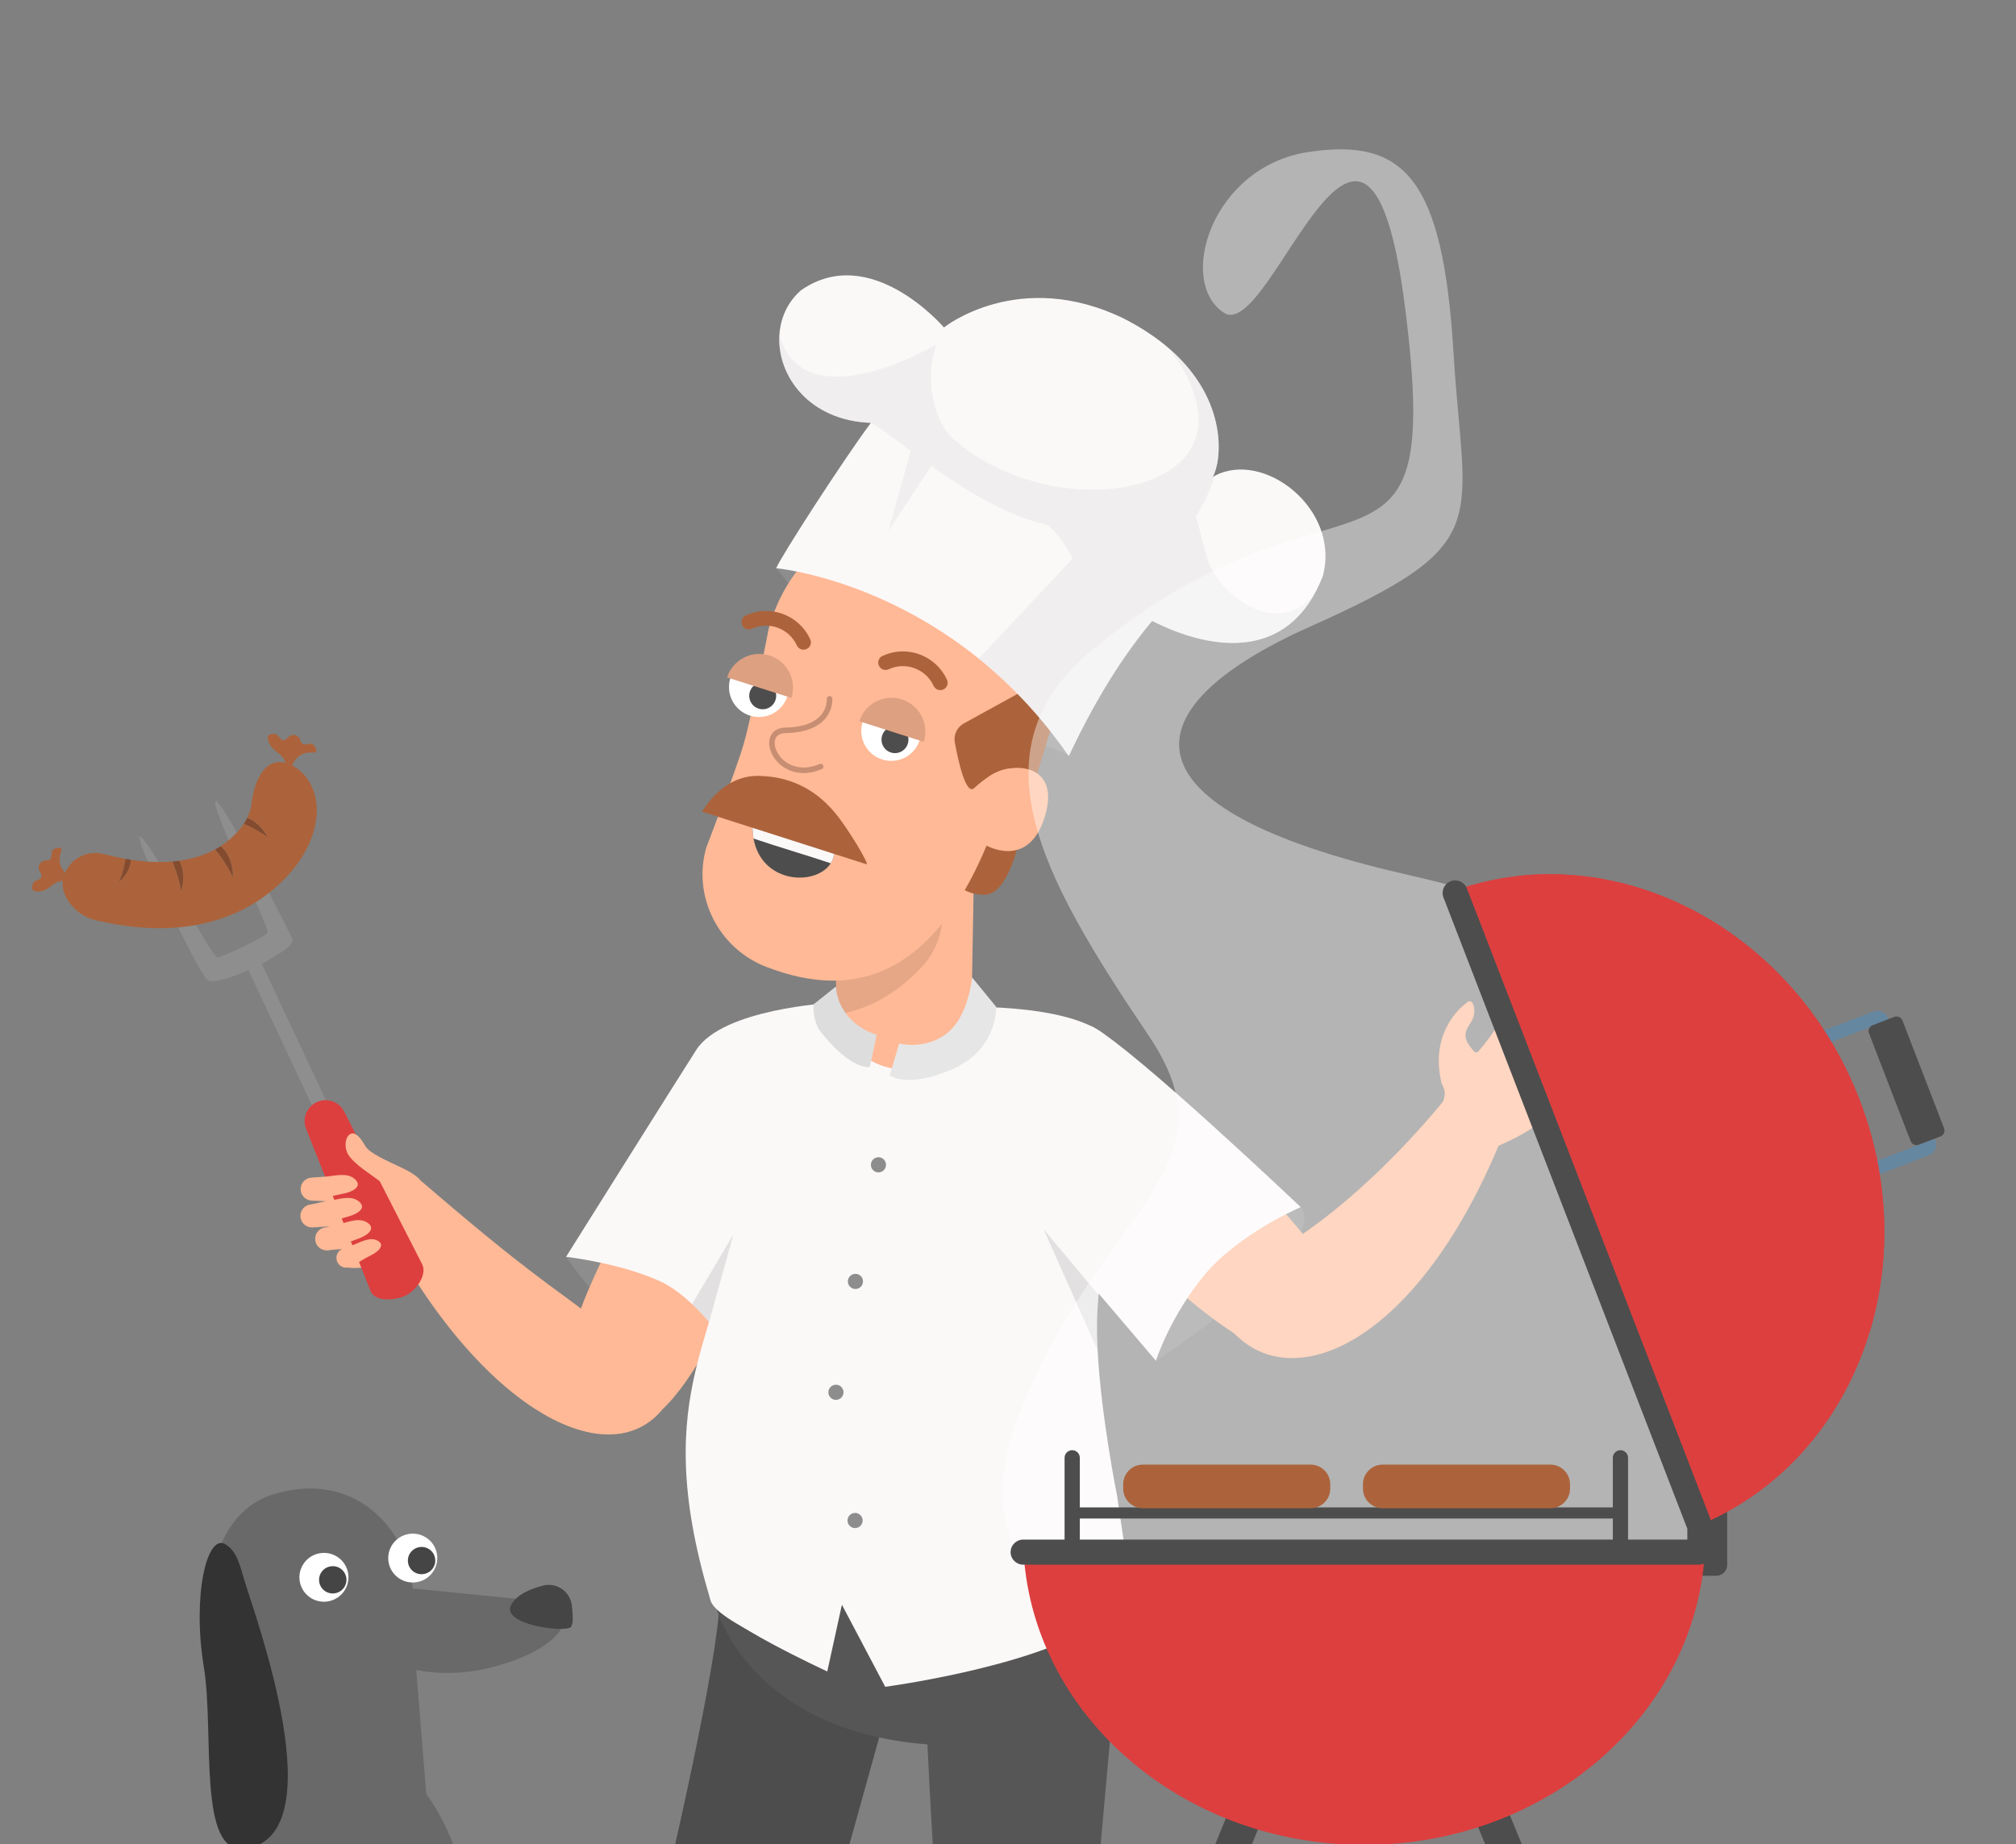 <svg width="729" height="667" viewBox="0 0 729 667" fill="none" xmlns="http://www.w3.org/2000/svg">
<rect x="0" y="0" width="729" height="667" fill="#808080" stroke="none"/>
<g clip-path="url(#clip0_35_3158)">
<g clip-path="url(#clip1_35_3158)">
<path d="M204.689 454.53C204.689 454.53 224.258 483.202 239.59 487.649C254.922 492.096 270.108 488.941 270.108 488.941C270.108 488.941 264.951 445.214 241.74 446.506C218.529 447.797 204.689 454.536 204.689 454.536V454.53Z" fill="#8D8D8D"/>
<path d="M417.979 492.113C417.979 492.113 481.698 450.723 470.35 436.561C459.003 422.4 408.809 473.779 417.979 492.113Z" fill="#8D8D8D"/>
<path d="M247.301 401.303C247.301 401.303 206.098 469.299 206.059 489.227C206.042 497.959 222.395 513.233 227.687 514.44C244.871 518.365 266.023 465.475 277.488 446.826C287.399 430.699 310.397 378.64 310.397 378.64L313.231 371.621C287.781 358.604 253.867 373.474 247.307 401.303H247.301Z" fill="#FFB996"/>
<path d="M415.942 390.151C415.942 390.151 474.217 442.979 481.221 461.639C484.291 469.815 478.415 486.284 473.88 489.272C459.154 498.969 417.401 461.414 403.584 443.367C392.08 428.34 348.912 391.015 348.912 391.015L343.8 385.434C363.088 364.332 400.054 366.381 415.936 390.156L415.942 390.151Z" fill="#FFB996"/>
<path d="M260.242 578.813C283.51 597.922 331.784 578.594 331.784 578.594L294.835 711.25L303.466 831.495C303.466 831.495 278.914 835.263 268.245 830.765L237.003 712.805C235.785 708.212 235.724 703.388 236.824 698.767C242.346 675.536 259.603 601.325 260.237 578.813H260.242Z" fill="#4D4D4D"/>
<path d="M386.08 584.372C384.672 578.836 383.426 574.579 382.999 574.579C381.804 574.579 332.721 569.34 329.927 569.649C327.132 569.958 259.165 581.874 259.165 581.874C259.165 581.874 270.737 625.785 335.365 630.873C338.698 701.816 348.603 832.664 348.603 832.664C359.272 837.128 377.949 834.382 377.949 834.382L398.006 667.08L405.93 578.533C405.93 578.533 397.546 581.862 386.08 584.378V584.372Z" fill="#565656"/>
<path d="M403.938 540.882C403.938 540.882 398.141 512.188 396.912 488.328C396.676 483.803 396.609 479.456 396.771 475.509C396.861 473.381 397.024 470.988 397.254 468.377C399.398 443.687 406.94 399.803 404.409 382.216C401.614 362.776 350.152 364.174 350.152 364.174C350.152 364.174 353.402 370.626 335.6 381.093C326.823 386.254 320.981 387.074 311.093 382.374C303.034 378.544 294.941 370.132 294.644 365.219C294.644 365.219 271.831 368.352 269.519 377.926C266.348 391.016 276.136 419.098 277.724 440.885C281.456 492.051 241.959 483.803 256.853 578.437C258.11 586.422 294.06 600 294.06 600L304.437 580.357L320.1 610.04C320.1 610.04 370.423 603.346 394.628 588.662C401.351 584.58 407.776 580.009 408.444 571.598L403.938 540.882Z" fill="#FBF8F8"/>
<path d="M310.61 375.63C305.391 369.649 302.024 366.179 302.81 362.333C302.81 362.333 256.567 369.706 254.255 379.274C251.089 392.363 263.599 416.588 263.61 438.442C263.632 482.82 233.428 500.789 256.859 578.432C259.182 586.13 299.151 604.481 299.151 604.481L304.437 580.352C304.437 580.352 290.328 530.763 291.838 513.659C295.233 475.223 317.912 384.968 317.912 384.968C313.601 382.975 316.088 381.902 310.605 375.63H310.61Z" fill="#FBF8F8"/>
<path d="M309.202 552.635C310.714 552.635 311.94 551.408 311.94 549.894C311.94 548.381 310.714 547.154 309.202 547.154C307.689 547.154 306.463 548.381 306.463 549.894C306.463 551.408 307.689 552.635 309.202 552.635Z" fill="#8D8D8D"/>
<path d="M302.282 506.269C303.795 506.269 305.021 505.042 305.021 503.529C305.021 502.016 303.795 500.789 302.282 500.789C300.769 500.789 299.543 502.016 299.543 503.529C299.543 505.042 300.769 506.269 302.282 506.269Z" fill="#8D8D8D"/>
<path d="M309.331 466.17C310.843 466.17 312.069 464.944 312.069 463.43C312.069 461.917 310.843 460.69 309.331 460.69C307.818 460.69 306.592 461.917 306.592 463.43C306.592 464.944 307.818 466.17 309.331 466.17Z" fill="#8D8D8D"/>
<path d="M317.653 424C319.166 424 320.392 422.773 320.392 421.26C320.392 419.746 319.166 418.52 317.653 418.52C316.141 418.52 314.915 419.746 314.915 421.26C314.915 422.773 316.141 424 317.653 424Z" fill="#8D8D8D"/>
<path d="M301.216 329.719L302.63 363.422C302.669 364.416 302.759 365.382 302.927 366.365C304.892 378.342 315.554 387.248 327.979 386.754C341.403 386.181 351.825 379.415 351.292 365.989L352.212 313.458C352.105 310.818 347.515 323.004 344.877 323.11L339.215 323.329L305.834 324.722C303.191 324.829 301.115 327.08 301.221 329.719H301.216Z" fill="#FFB996"/>
<path opacity="0.1" d="M301.103 330.208L302.518 363.911C302.557 364.904 302.647 365.87 302.815 366.853C310.706 365.707 318.416 362.203 325.151 357.116C327.996 354.965 330.724 352.506 333.266 349.782C338.406 344.279 341.111 336.929 340.803 329.405L340.73 327.698C340.646 326.136 340.034 324.8 339.091 323.817L305.711 325.21C303.068 325.317 300.991 327.568 301.098 330.208H301.103Z" fill="black"/>
<path d="M300.503 362.72L266.646 492.113C266.646 492.113 262.538 485.336 256.398 478.165C254.518 475.964 252.447 473.729 250.242 471.646C246.684 468.265 242.784 465.272 238.793 463.43C224.275 456.743 204.689 454.536 204.689 454.536C204.689 454.536 243.805 392.172 251.763 379.723C261.314 364.787 300.503 362.72 300.503 362.72Z" fill="#FBF8F8"/>
<path d="M351.348 413.864C351.348 413.864 379.958 362.855 395.559 371.598C411.16 380.341 470.345 436.561 470.345 436.561C470.345 436.561 448.267 446.012 435.791 460.819C423.316 475.627 417.973 492.113 417.973 492.113L351.342 413.864H351.348Z" fill="#FBF8F8"/>
<path opacity="0.1" d="M265.187 446.478L256.398 478.165C254.518 475.964 252.447 473.729 250.242 471.646L265.187 446.478Z" fill="black"/>
<path opacity="0.1" d="M396.912 488.329L377.343 444.524L397.254 468.377C397.024 470.989 396.861 473.381 396.771 475.509C396.609 479.456 396.676 483.803 396.912 488.329Z" fill="black"/>
<path d="M321.756 388.871L325.156 377.399C325.156 377.399 334.416 379.886 342.357 373.766C350.298 367.645 351.51 353.5 351.51 353.5L360.237 364.147C360.237 364.147 360.804 379.69 344.181 386.765C327.558 393.84 321.756 388.865 321.756 388.865V388.871Z" fill="white"/>
<path d="M294.133 363.288C294.004 366.18 294.683 370.537 296.709 373.103C307.911 387.282 314.533 385.906 314.533 385.906L317.042 374.209C317.042 374.209 307.72 371.946 303.685 362.771C302.854 360.879 302.434 358.829 302.299 356.763" fill="#F5F5F5"/>
<path d="M280.676 205.509C280.676 205.509 302.31 233.445 324.006 245.097C345.702 256.749 386.109 272.949 386.109 272.949L347.459 212.859L280.676 205.515V205.509Z" fill="#8D8D8D"/>
<path d="M368.038 306.017C368.038 306.017 364.098 323.441 356.135 323.576C348.171 323.711 345.236 318.736 345.236 318.736C345.236 318.736 353.705 302.889 351.881 289.811C350.057 276.733 337.772 257.692 337.772 257.692L368.257 307.741" fill="#AC633B"/>
<path d="M303.634 194.75C334.759 182.756 381.226 209.945 370.49 259.989C349.181 359.317 307.995 361.53 277.208 349.721C259.737 343.022 250.315 324.098 255.411 306.483C255.411 306.483 266.259 278.356 269.025 268.709C271.921 258.619 277.903 227.678 277.903 227.678C277.903 227.678 283.633 202.46 303.634 194.756V194.75Z" fill="#FFB996"/>
<path d="M320.235 239.622C327.721 236.168 336.571 239.437 340.017 246.927" stroke="#AC633B" stroke-width="5.327" stroke-miterlimit="10" stroke-linecap="round"/>
<path d="M270.782 224.989C278.268 221.535 287.118 224.803 290.564 232.294" stroke="#AC633B" stroke-width="5.327" stroke-miterlimit="10" stroke-linecap="round"/>
<path d="M348.531 261.623C346.073 262.97 344.765 265.744 345.27 268.501C346.555 275.526 349.283 287.739 352.285 284.999C368.498 270.163 373.964 283.331 373.964 283.331L380.839 260.803C383.101 253.379 375.21 246.961 368.408 250.701L348.536 261.623H348.531Z" fill="#AC633B"/>
<path d="M357.757 280.737C365.439 275.229 383.931 275.644 377.78 295.455C371.629 315.271 355.674 305.271 355.674 305.271C355.674 305.271 352.055 284.825 357.762 280.732L357.757 280.737Z" fill="#FFB996"/>
<path d="M478.325 208.395C466.843 237.825 441.729 234.119 427.256 229.11C426.392 228.807 425.567 228.498 424.781 228.201C424.192 227.976 423.636 227.751 423.103 227.532C422.923 227.459 422.744 227.386 422.575 227.313C422.57 227.308 422.564 227.308 422.564 227.308C421.891 227.027 421.268 226.757 420.695 226.493C418.613 225.556 417.188 224.815 416.638 224.551C416.357 224.882 416.082 225.219 415.796 225.55C414.657 226.931 413.534 228.33 412.434 229.756C410.504 232.255 408.63 234.821 406.822 237.443C406.822 237.449 406.817 237.449 406.817 237.455C406.211 238.325 405.616 239.206 405.027 240.082C404.982 240.161 404.931 240.24 404.87 240.313C403.742 241.997 402.636 243.716 401.57 245.439C400.722 246.787 399.903 248.14 399.089 249.505C398.786 250.022 398.472 250.549 398.169 251.066C397.686 251.897 397.204 252.728 396.732 253.565C396.698 253.621 396.665 253.688 396.631 253.744C396.12 254.643 395.615 255.541 395.116 256.445C394.6 257.378 394.094 258.304 393.589 259.236C393.225 259.91 392.871 260.59 392.517 261.263C392.36 261.55 392.214 261.842 392.063 262.128C391.513 263.195 390.963 264.251 390.43 265.312C390.031 266.092 389.644 266.879 389.257 267.665C388.853 268.473 388.46 269.288 388.067 270.102C387.556 271.169 387.051 272.224 386.552 273.286C386.4 273.173 386.254 273.061 386.103 272.938C385.042 271.405 383.97 269.911 382.882 268.445C382.601 268.058 382.315 267.682 382.023 267.3C380.513 265.295 378.981 263.358 377.432 261.482C377.113 261.084 376.776 260.691 376.445 260.298C376.125 259.904 375.788 259.517 375.457 259.13C375.126 258.736 374.789 258.36 374.458 257.973C373.627 257.018 372.797 256.086 371.949 255.165C371.944 255.16 371.949 255.16 371.949 255.16C366.068 248.713 360.007 243.104 353.946 238.201C317.451 208.772 280.67 205.504 280.67 205.504C282.23 201.534 304.527 166.904 314.909 152.928C292.607 152.119 281.041 135.941 281.821 121.381C282.146 115.187 284.711 109.291 289.627 104.99C314.864 87.38 341.336 118.422 341.336 118.422C341.336 118.422 368.481 96.657 406.62 115.328C413.158 118.691 418.507 122.347 422.862 126.126C444.765 145.167 441.572 167.522 438.502 172.514C438.715 172.385 438.929 172.267 439.148 172.143C456.809 162.541 484.891 183.986 478.331 208.395H478.325Z" fill="#FBF8F8"/>
<path opacity="0.42" d="M474.52 215.527C474.357 216.043 474.166 216.543 473.976 217.043C461.337 236.944 440.107 233.546 427.261 229.11C426.397 228.807 425.572 228.498 424.786 228.201C424.197 227.976 423.642 227.751 423.108 227.532C422.929 227.459 422.749 227.386 422.581 227.313C422.575 227.308 422.57 227.308 422.57 227.308C421.896 227.027 421.273 226.757 420.701 226.493C418.619 225.556 417.193 224.814 416.643 224.551C416.363 224.882 416.099 225.241 415.813 225.578C415.802 225.573 415.802 225.567 415.802 225.556C415.802 225.297 417.536 223.545 417.351 223.45C416.458 224.758 413.428 228.077 412.446 229.756C412.44 229.767 412.429 229.784 412.423 229.795C410.504 232.283 408.641 234.838 406.834 237.443C406.834 237.449 406.828 237.449 406.828 237.455C406.222 238.325 405.627 239.206 405.038 240.082C404.993 240.161 404.942 240.24 404.881 240.313C403.758 242.003 402.658 243.716 401.581 245.439C400.739 246.787 399.92 248.14 399.1 249.505C398.797 250.022 398.483 250.549 398.18 251.066C397.697 251.897 397.215 252.728 396.743 253.565C396.71 253.621 396.676 253.688 396.642 253.744C396.132 254.643 395.626 255.541 395.127 256.445C394.611 257.378 394.106 258.304 393.601 259.236C393.236 259.91 392.882 260.59 392.529 261.263C392.371 261.55 392.226 261.842 392.074 262.128C391.524 263.195 390.974 264.251 390.441 265.312C390.043 266.092 389.655 266.879 389.268 267.665C388.864 268.473 388.471 269.288 388.078 270.102C387.568 271.169 387.063 272.224 386.563 273.286C386.412 273.173 386.266 273.061 386.114 272.938C385.053 271.405 383.982 269.911 382.893 268.445C382.612 268.058 382.332 267.682 382.034 267.3C380.525 265.295 378.993 263.358 377.444 261.482C377.118 261.084 376.787 260.691 376.456 260.298C376.13 259.904 375.794 259.517 375.468 259.13C375.137 258.736 374.8 258.36 374.469 257.973C373.633 257.018 372.802 256.086 371.961 255.165C371.955 255.16 371.961 255.16 371.961 255.16C366.068 248.724 360.007 243.12 353.941 238.224L353.957 238.201L387.882 202.022C385.985 198.204 383.1 193.571 379.043 189.972C363.526 186.378 348.721 177.045 336.773 168.499L321.279 191.886L329.371 163.069C323.344 158.577 318.394 154.797 314.926 152.939C292.624 152.13 281.057 135.953 281.837 121.392C291.08 152.793 338.429 124.655 338.429 124.655L336.908 131.326C336.908 131.326 334.607 146.083 343.025 157.094C366.691 180.1 409.814 183.065 426.812 167.016C443.811 150.962 422.575 125.918 422.575 125.918C422.676 125.985 422.783 126.064 422.878 126.131C444.782 145.173 441.589 167.527 438.519 172.519C438.732 172.39 438.946 172.272 439.164 172.149C436.566 180.791 432.48 186.687 432.48 186.687L436.28 200.994C439.338 213.882 461.13 231.525 474.542 215.527H474.52Z" fill="#DFDFDF"/>
<path d="M301.693 307.595C301.704 309.347 301.233 310.891 300.396 312.211C300.194 312.531 299.97 312.834 299.729 313.126C293.645 320.437 275.322 319.084 272.488 303.265C272.449 303.069 272.415 302.872 272.387 302.67C272.146 301.12 272.061 299.43 272.14 297.6C272.146 297.426 272.157 297.246 272.168 297.066L285.637 301.867L301.693 307.595Z" fill="#4D4D4D"/>
<path d="M301.693 307.595C301.704 309.347 301.233 310.891 300.396 312.211C292.321 309.476 281.388 306.287 272.488 303.266C272.449 303.069 272.415 302.873 272.387 302.67C272.146 301.121 272.061 299.43 272.14 297.6L285.637 301.867L301.693 307.595Z" fill="#FBF8F8"/>
<path d="M299.97 252.722C299.97 252.722 300.991 263.801 284.054 264.127C273.358 264.335 281.243 283.781 296.771 277.228" stroke="#C78E73" stroke-width="1.998" stroke-miterlimit="10" stroke-linecap="round"/>
<path d="M302.187 294.247C306.828 299.885 314.628 312.986 313.332 312.57C307.187 310.605 253.935 293.557 253.935 293.557C253.935 293.557 260.927 280.344 274.317 280.597C287.304 280.844 296.002 286.723 302.192 294.247H302.187Z" fill="#AC633B"/>
<path d="M322.266 275.172C328.245 275.172 333.092 270.323 333.092 264.34C333.092 258.358 328.245 253.509 322.266 253.509C316.288 253.509 311.441 258.358 311.441 264.34C311.441 270.323 316.288 275.172 322.266 275.172Z" fill="white"/>
<path d="M323.63 272.37C326.32 272.37 328.501 270.188 328.501 267.496C328.501 264.805 326.32 262.622 323.63 262.622C320.94 262.622 318.759 264.805 318.759 267.496C318.759 270.188 320.94 272.37 323.63 272.37Z" fill="#4D4D4D"/>
<path d="M334.012 268.277C336.061 261.847 332.508 254.98 326.088 252.93C319.662 250.881 312.799 254.435 310.75 260.859" fill="#DDA081"/>
<path d="M274.435 259.303C280.414 259.303 285.261 254.454 285.261 248.472C285.261 242.489 280.414 237.64 274.435 237.64C268.457 237.64 263.61 242.489 263.61 248.472C263.61 254.454 268.457 259.303 274.435 259.303Z" fill="white"/>
<path d="M275.799 256.507C278.489 256.507 280.67 254.325 280.67 251.633C280.67 248.941 278.489 246.759 275.799 246.759C273.109 246.759 270.928 248.941 270.928 251.633C270.928 254.325 273.109 256.507 275.799 256.507Z" fill="#4D4D4D"/>
<path d="M286.181 252.408C288.23 245.978 284.677 239.111 278.257 237.061C271.831 235.012 264.968 238.566 262.919 244.99" fill="#DDA081"/>
<path opacity="0.1" d="M294.133 363.288C294.004 366.18 294.683 370.537 296.709 373.103C307.911 387.282 314.533 385.906 314.533 385.906L317.042 374.209C317.042 374.209 307.72 371.946 303.685 362.771C302.854 360.879 302.434 358.829 302.299 356.763" fill="black"/>
<path opacity="0.1" d="M321.756 388.871L325.156 377.399C325.156 377.399 334.416 379.886 342.357 373.766C350.298 367.645 351.51 353.5 351.51 353.5L360.237 364.147C360.237 364.147 360.804 379.69 344.181 386.765C327.558 393.84 321.756 388.865 321.756 388.865V388.871Z" fill="black"/>
<g clip-path="url(#clip2_35_3158)">
<path d="M144.122 602.081C144.122 602.081 158.888 608.632 180.525 602.255C202.158 595.879 203.708 587.278 203.708 587.278L197.405 579.27L143.052 573.852L144.122 602.081Z" fill="#696969"/>
<path d="M79.376 647.255C75.805 620.768 62.607 550.719 99.583 540.179C129.957 531.523 146.014 554.929 148.514 569.448C151.013 583.967 150.605 605.226 150.605 605.226L154.311 650.736" fill="#696969"/>
<path d="M27.77 855.463L0.131 835.723C-15.815 824.217 -18.998 801.768 -6.872 786.284C30.448 738.639 79.955 670.919 90.187 658.168C104.073 640.856 126.116 623.895 146.371 640.552C166.626 657.209 173.131 697.058 171.832 709.225C166.354 760.396 27.773 855.463 27.773 855.463L27.77 855.463Z" fill="#696969"/>
<path d="M150.756 572.181C155.584 571.35 158.827 566.78 157.999 561.974C157.172 557.168 152.587 553.946 147.76 554.777C142.932 555.608 139.689 560.178 140.517 564.984C141.344 569.79 145.928 573.013 150.756 572.181Z" fill="white"/>
<path d="M118.637 579.139C123.465 578.308 126.707 573.738 125.88 568.932C125.053 564.126 120.468 560.904 115.641 561.735C110.813 562.566 107.57 567.136 108.398 571.942C109.225 576.748 113.809 579.971 118.637 579.139Z" fill="white"/>
<path d="M153.284 569.245C155.98 568.781 157.791 566.23 157.329 563.547C156.868 560.864 154.307 559.065 151.611 559.53C148.915 559.994 147.103 562.545 147.565 565.228C148.027 567.911 150.587 569.709 153.284 569.245Z" fill="#454545"/>
<path d="M121.165 576.203C123.861 575.739 125.672 573.188 125.21 570.505C124.748 567.822 122.188 566.023 119.492 566.488C116.796 566.952 114.984 569.503 115.446 572.186C115.908 574.869 118.468 576.667 121.165 576.203Z" fill="#454545"/>
<path d="M196.387 573.443C201.295 572.202 206.15 575.528 206.768 580.551C207.196 584.045 207.342 587.495 206.427 588.436C204.406 590.507 180.676 587.634 184.933 580.222C187.01 576.603 191.915 574.572 196.391 573.442L196.387 573.443Z" fill="#454545"/>
<path d="M73.726 603.02C69.483 577.04 74.793 555.086 81.194 558.343C85.644 560.608 86.775 566.237 88.514 571.98C92.35 584.65 121.311 663.594 88.84 668.583C71.158 671.3 77.602 626.727 73.73 603.02L73.726 603.02Z" fill="#333333"/>
</g>
</g>
<path d="M152.869 427.597C149.183 424.421 129.504 424.085 132.176 429.856C167.334 505.846 217.99 535.061 239.275 510.037C246.253 501.83 226.797 486.073 214.818 476.832C199.157 464.745 190.935 460.399 152.874 427.596L152.869 427.597Z" fill="#FFB996"/>
<path d="M50.598 302.584C48.454 303.594 71.277 350.851 74.912 354.309C78.547 357.76 107.502 343.347 105.82 339.769C104.138 336.192 80.297 288.617 77.942 289.725C75.592 290.831 97.618 335.687 96.748 337.285C95.878 338.89 80.3 346.214 78.516 346.261C76.733 346.307 52.742 301.579 50.599 302.589L50.598 302.584Z" fill="#8E8E8E"/>
<path d="M93.301 345.656L88.456 347.936L118.011 410.804L122.856 408.525L93.301 345.656Z" fill="#8E8E8E"/>
<path d="M88.848 345.665C89.608 347.39 98.348 342.31 98.068 341.326C97.793 340.341 88.082 343.935 88.848 345.665Z" fill="#8E8E8E"/>
<path d="M103.469 276.019C103.469 276.019 103.493 276.026 103.505 276.03C103.678 276.081 103.858 276.137 104.028 276.201C104.033 276.2 104.04 276.204 104.052 276.208C104.232 276.27 104.414 276.337 104.596 276.409C104.608 276.413 104.62 276.417 104.633 276.426C104.81 276.5 104.987 276.573 105.159 276.653C105.178 276.661 105.19 276.665 105.203 276.674C105.363 276.751 105.518 276.828 105.678 276.904C106.111 275.519 106.989 274.277 108.158 273.426C109.454 272.486 111.096 272.025 112.698 272.156C113.021 272.182 113.348 272.232 113.662 272.169C113.975 272.106 114.295 271.906 114.381 271.596C114.46 271.316 114.345 271.027 114.228 270.762C113.904 270.035 113.484 269.239 112.725 269.011C111.655 268.69 110.395 269.647 109.456 269.05C108.834 268.656 108.735 267.807 108.402 267.156C108.069 266.511 107.444 266.027 106.739 265.852C106.033 265.677 105.256 265.827 104.665 266.248C104.283 266.52 103.985 266.888 103.625 267.191C103.271 267.494 102.823 267.743 102.354 267.695C101.856 267.64 101.458 267.255 101.148 266.856C100.844 266.456 100.572 266.011 100.151 265.733C99.622 265.382 98.942 265.362 98.318 265.441C97.828 265.504 97.301 265.653 97.033 266.066C96.792 266.436 96.813 266.916 96.895 267.346C97.096 268.434 97.582 269.464 98.299 270.303C99.228 271.397 100.494 272.146 101.541 273.125C102.34 273.876 103.026 274.873 103.175 275.924C103.276 275.948 103.372 275.978 103.467 276.008L103.469 276.019Z" fill="#AC633B"/>
<path d="M13.766 318.17C13.296 318.36 12.796 318.499 12.418 318.828C11.939 319.242 11.738 319.889 11.647 320.519C11.579 321.008 11.583 321.553 11.906 321.927C12.194 322.262 12.666 322.366 13.104 322.403C14.2 322.503 15.329 322.307 16.327 321.842C17.628 321.237 18.689 320.216 19.915 319.47C20.737 318.971 21.723 318.6 22.669 318.616C22.712 318.216 22.788 317.811 22.889 317.419C23.057 316.777 23.27 316.168 23.533 315.584C22.853 314.899 22.309 314.077 21.973 313.171C21.41 311.67 21.41 309.963 21.965 308.455C22.075 308.153 22.213 307.851 22.24 307.528C22.267 307.205 22.157 306.848 21.88 306.682C21.634 306.535 21.322 306.569 21.038 306.61C20.25 306.727 19.371 306.916 18.946 307.588C18.35 308.534 18.937 310.002 18.11 310.752C17.565 311.245 16.724 311.109 16.004 311.267C15.295 311.417 14.661 311.884 14.309 312.517C13.958 313.149 13.893 313.939 14.136 314.622C14.293 315.062 14.572 315.449 14.772 315.872C14.972 316.294 15.093 316.792 14.915 317.231C14.729 317.699 14.252 317.977 13.782 318.167L13.766 318.17Z" fill="#AC633B"/>
<path d="M81.596 312.444C80.619 310.885 79.362 309.071 77.802 307.18C77.755 307.205 77.709 307.235 77.662 307.26C73.909 309.25 69.559 310.609 64.819 311.281C64.819 311.281 64.819 311.281 64.824 311.28C65.325 312.257 65.734 313.368 65.979 314.625C66.4 316.747 66.359 319.28 65.494 322.271C65.494 322.271 65.039 318.824 63.341 314.106C63.049 313.294 62.723 312.443 62.353 311.57C61.899 311.61 61.449 311.644 60.988 311.674C60.509 311.701 60.023 311.723 59.532 311.741C59.515 311.744 59.498 311.746 59.481 311.743C59 311.759 58.519 311.77 58.035 311.769C54.65 311.793 51.078 311.511 47.28 310.92C47.144 313.326 46.129 316.195 43.047 318.946C43.047 318.946 44.591 315.587 45.439 310.618C42.892 310.163 40.243 309.578 37.481 308.857C31.736 307.354 25.857 310.312 23.528 315.585C23.27 316.168 23.053 316.784 22.884 317.42C22.778 317.819 22.707 318.217 22.664 318.617C22.583 319.375 22.606 320.14 22.712 320.896C22.737 321.046 22.762 321.201 22.787 321.35C22.79 321.373 22.795 321.4 22.798 321.423C22.823 321.572 22.858 321.72 22.899 321.867C22.902 321.883 22.905 321.9 22.907 321.917C22.968 322.146 23.034 322.38 23.105 322.607C23.105 322.607 23.107 322.618 23.108 322.624C23.156 322.775 23.209 322.926 23.267 323.076C23.309 323.194 23.357 323.311 23.404 323.423C23.407 323.445 23.416 323.461 23.425 323.482C23.428 323.504 23.442 323.519 23.451 323.541C23.668 324.063 23.928 324.578 24.215 325.083C24.24 325.13 24.264 325.172 24.294 325.218C24.444 325.472 24.598 325.72 24.763 325.966C24.942 326.227 25.127 326.487 25.322 326.74C25.323 326.745 25.329 326.75 25.335 326.755C25.573 327.063 25.821 327.358 26.078 327.646C26.197 327.78 26.321 327.914 26.445 328.047C26.548 328.155 26.652 328.269 26.76 328.377C26.76 328.377 26.768 328.387 26.774 328.392C26.944 328.557 27.114 328.729 27.288 328.888C27.288 328.888 27.288 328.888 27.294 328.893C27.295 328.898 27.308 328.908 27.314 328.912C27.541 329.12 27.773 329.321 28.01 329.515C28.01 329.515 28.017 329.526 28.024 329.53C28.037 329.54 28.044 329.55 28.057 329.559C28.063 329.564 28.076 329.573 28.082 329.578C28.312 329.768 28.553 329.95 28.792 330.127C28.792 330.127 28.792 330.127 28.799 330.132C28.819 330.151 28.844 330.164 28.863 330.178C29.108 330.355 29.358 330.53 29.612 330.693C29.619 330.698 29.631 330.702 29.637 330.706C29.891 330.869 30.15 331.026 30.408 331.178C30.408 331.178 30.414 331.177 30.42 331.181C30.433 331.191 30.445 331.194 30.458 331.204C30.708 331.345 30.963 331.48 31.218 331.609C31.255 331.625 31.292 331.648 31.335 331.664C31.582 331.783 31.833 331.895 32.084 332.002C32.097 332.011 32.114 332.014 32.127 332.023C32.152 332.036 32.181 332.043 32.206 332.056L32.212 332.055C32.467 332.156 32.717 332.257 32.975 332.34C33.011 332.351 33.041 332.363 33.077 332.375C33.185 332.408 33.294 332.447 33.407 332.48C33.568 332.528 33.724 332.576 33.885 332.618C34.016 332.654 34.133 332.68 34.241 332.714C34.467 332.773 34.657 332.822 34.823 332.863C35.873 333.13 35.897 333.103 37.511 333.443C46.474 335.335 54.686 336.031 62.455 335.553C67.674 335.235 72.707 334.367 77.457 332.988C78.136 332.792 78.807 332.586 79.477 332.368C80.708 331.968 81.915 331.526 83.107 331.058C84.164 330.635 85.2 330.193 86.22 329.713C87.24 329.24 88.238 328.735 89.221 328.21C90.428 327.558 91.601 326.871 92.744 326.139C93.315 325.772 93.879 325.396 94.431 325.015C95.416 324.331 96.381 323.621 97.323 322.876C97.635 322.631 97.947 322.381 98.258 322.126C98.699 321.763 99.133 321.391 99.567 321.018C101.13 319.659 102.617 318.216 104.008 316.703C104.375 316.301 104.736 315.901 105.089 315.491C105.348 315.192 105.6 314.889 105.846 314.587C107.088 313.07 108.23 311.496 109.243 309.868C109.648 309.215 110.035 308.555 110.404 307.891C110.773 307.222 111.117 306.546 111.439 305.868C111.76 305.189 112.062 304.497 112.34 303.797C112.755 302.751 113.117 301.696 113.425 300.622C113.53 300.257 113.625 299.895 113.712 299.528C113.801 299.166 113.884 298.805 113.957 298.447C114.015 298.175 114.067 297.905 114.113 297.63C114.258 296.81 114.374 295.989 114.449 295.157C114.473 294.857 114.494 294.564 114.513 294.265C114.52 294.167 114.522 294.076 114.523 293.979C114.521 293.968 114.52 293.956 114.523 293.944C114.533 293.761 114.537 293.572 114.541 293.39C114.545 293.275 114.544 293.167 114.544 293.059C114.54 293.037 114.543 293.02 114.545 292.996C114.547 292.837 114.545 292.684 114.542 292.525C114.54 292.411 114.539 292.298 114.532 292.185C114.527 292.157 114.528 292.129 114.529 292.1C114.523 291.959 114.517 291.818 114.506 291.677C114.499 291.565 114.492 291.457 114.485 291.345C114.48 291.312 114.479 291.272 114.479 291.238C114.469 291.103 114.452 290.969 114.441 290.829C114.43 290.728 114.424 290.621 114.408 290.521C114.401 290.482 114.394 290.438 114.393 290.398C114.382 290.332 114.372 290.265 114.361 290.199C114.347 290.116 114.334 290.032 114.326 289.948C114.313 289.871 114.3 289.793 114.294 289.72C114.286 289.67 114.279 289.626 114.27 289.576C114.254 289.477 114.237 289.371 114.221 289.271C114.203 289.166 114.185 289.055 114.168 288.95C114.156 288.878 114.138 288.801 114.121 288.73C114.105 288.636 114.085 288.543 114.064 288.449C114.049 288.361 114.024 288.274 114.004 288.192C113.982 288.087 113.954 287.989 113.932 287.89C113.914 287.814 113.897 287.743 113.879 287.666C113.861 287.595 113.838 287.519 113.82 287.448C113.791 287.339 113.763 287.235 113.728 287.127C113.704 287.051 113.687 286.98 113.663 286.905C113.642 286.845 113.621 286.786 113.605 286.721C113.57 286.613 113.535 286.504 113.501 286.396C113.479 286.332 113.457 286.267 113.436 286.208C113.414 286.143 113.386 286.079 113.364 286.015C113.324 285.907 113.29 285.799 113.25 285.698C113.228 285.633 113.201 285.569 113.173 285.505C113.152 285.446 113.126 285.388 113.099 285.33C113.06 285.228 113.014 285.122 112.975 285.02C112.947 284.956 112.919 284.887 112.886 284.824C112.858 284.76 112.831 284.696 112.798 284.633C112.719 284.464 112.64 284.295 112.562 284.131C112.51 284.02 112.452 283.91 112.4 283.8C112.398 283.788 112.391 283.778 112.382 283.763C112.325 283.652 112.267 283.542 112.204 283.433C112.154 283.339 112.099 283.246 112.049 283.151C111.986 283.042 111.922 282.927 111.853 282.819C111.838 282.799 111.829 282.778 111.815 282.757C111.792 282.721 111.768 282.679 111.745 282.643C111.729 282.618 111.714 282.592 111.698 282.566C111.628 282.452 111.559 282.344 111.485 282.236C111.485 282.236 111.483 282.225 111.477 282.221C111.445 282.169 111.409 282.118 111.378 282.066C111.363 282.046 111.347 282.02 111.333 282C111.257 281.887 111.183 281.779 111.103 281.673C111.103 281.673 111.101 281.662 111.095 281.657C111.065 281.616 111.036 281.576 111.006 281.535C110.992 281.515 110.971 281.49 110.956 281.469C110.875 281.357 110.789 281.246 110.708 281.134C110.706 281.123 110.694 281.12 110.692 281.108C110.69 281.097 110.678 281.094 110.677 281.083C110.648 281.047 110.62 281.012 110.591 280.977C110.498 280.861 110.401 280.752 110.308 280.636C110.231 280.547 110.159 280.456 110.082 280.366C110.047 280.326 110.013 280.292 109.978 280.252C109.916 280.183 109.853 280.113 109.791 280.049C109.702 279.956 109.618 279.856 109.528 279.762C109.516 279.753 109.507 279.737 109.494 279.728C109.384 279.61 109.269 279.497 109.155 279.391C109.142 279.382 109.135 279.371 109.121 279.357C109.1 279.332 109.074 279.313 109.053 279.288C108.986 279.225 108.92 279.168 108.859 279.109C108.812 279.066 108.765 279.022 108.718 278.979C108.678 278.945 108.639 278.912 108.598 278.873C108.485 278.772 108.367 278.672 108.254 278.576C108.229 278.558 108.202 278.534 108.176 278.515C108.163 278.506 108.156 278.496 108.143 278.487C108.019 278.387 107.9 278.287 107.777 278.194C107.751 278.175 107.725 278.157 107.705 278.137C107.115 277.693 106.505 277.303 105.876 276.968C105.845 276.95 105.814 276.933 105.777 276.916C105.758 276.907 105.74 276.899 105.727 276.89C105.559 276.803 105.386 276.718 105.214 276.638C105.201 276.629 105.183 276.626 105.171 276.617C104.998 276.537 104.82 276.458 104.644 276.39C104.632 276.386 104.62 276.382 104.608 276.373C104.425 276.3 104.249 276.232 104.063 276.172C104.057 276.173 104.051 276.168 104.039 276.164C103.864 276.102 103.691 276.05 103.516 275.993C103.505 275.995 103.492 275.986 103.48 275.982C103.385 275.952 103.283 275.923 103.188 275.899C102.945 275.836 102.708 275.778 102.462 275.733C96.487 274.593 92.563 280.821 91.236 288.611C91.185 288.921 91.134 289.236 91.09 289.556C91.084 289.592 91.077 289.621 91.077 289.655C91.034 289.981 90.99 290.307 90.953 290.637C90.953 290.637 90.953 290.637 90.954 290.643C90.808 292.009 90.438 293.367 89.887 294.692C89.863 294.752 89.839 294.813 89.808 294.87C89.684 295.157 89.554 295.44 89.413 295.725C90.559 296.198 91.734 296.876 92.875 297.839C94.247 298.998 95.571 300.562 96.739 302.664C96.739 302.664 95.193 301.483 92.516 299.997C91.297 299.32 89.846 298.584 88.193 297.864C88.115 297.979 88.043 298.094 87.965 298.209C87.7 298.605 87.416 298.993 87.12 299.371C87.003 299.527 86.88 299.678 86.758 299.834C86.502 300.149 86.236 300.466 85.962 300.772C85.85 300.893 85.745 301.012 85.628 301.134C85.184 301.616 84.719 302.079 84.236 302.533C83.753 302.988 83.251 303.428 82.734 303.848C82.423 304.104 82.106 304.355 81.781 304.596C81.457 304.842 81.132 305.077 80.8 305.308C80.162 305.754 79.497 306.175 78.817 306.571C79.15 306.38 79.475 306.179 79.795 305.979C81.217 307.271 82.557 309.066 83.376 311.538C83.901 313.12 84.222 314.979 84.209 317.16C84.209 317.16 83.366 315.204 81.605 312.397" fill="#AC633B"/>
<path d="M43.051 318.939C46.133 316.188 47.15 313.325 47.285 310.914C46.678 310.819 46.064 310.72 45.443 310.606C44.6 315.574 43.05 318.934 43.05 318.934L43.051 318.939Z" fill="#844B2E"/>
<path d="M63.352 314.104C65.05 318.822 65.505 322.27 65.505 322.27C66.364 319.279 66.405 316.746 65.99 314.623C65.739 313.367 65.331 312.256 64.835 311.278C64.835 311.278 64.835 311.278 64.83 311.279C64.429 311.333 64.029 311.387 63.622 311.437C63.561 311.447 63.504 311.45 63.443 311.455C63.085 311.496 62.727 311.532 62.364 311.568C62.735 312.447 63.06 313.292 63.352 314.104Z" fill="#844B2E"/>
<path d="M81.596 312.444C83.357 315.252 84.199 317.208 84.199 317.208C84.213 315.026 83.892 313.167 83.366 311.586C82.542 309.115 81.208 307.318 79.785 306.026C79.466 306.232 79.14 306.427 78.808 306.618C78.48 306.808 78.152 306.993 77.818 307.172C77.818 307.172 77.812 307.173 77.807 307.174C79.366 309.064 80.625 310.884 81.6 312.438L81.596 312.444Z" fill="#844B2E"/>
<path d="M88.184 297.911C89.831 298.632 91.287 299.367 92.507 300.044C95.183 301.53 96.73 302.712 96.73 302.712C95.561 300.604 94.237 299.045 92.865 297.886C91.725 296.929 90.555 296.244 89.404 295.772C89.051 296.501 88.638 297.211 88.184 297.911Z" fill="#844B2E"/>
<path d="M130.843 425.875C130.75 426.351 130.196 426.578 129.72 426.696L112.535 434.208L118.002 434.43L112.826 443.89L119.337 443.509L118.048 452.186L123.642 451.693C124.602 453.602 121.158 456.156 122.964 457.044C123.33 457.235 125.104 458.174 125.484 458.305C127.269 458.93 133.327 458.35 135.252 457.774C144.071 455.053 142.066 459.802 155.139 446.787L155.195 435.535C154.856 432.592 150.524 424.486 147.65 423.772C143.594 422.756 139.041 426.385 137.877 425.909C136.651 425.404 135.681 423.708 134.632 422.895" fill="#FFB996"/>
<path d="M110.829 408.622L134.069 467.071C135.813 470.888 142.769 470.338 146.579 468.6L146.585 468.6C150.394 466.856 154.475 461.171 152.733 457.365L124.629 402.316C122.885 398.499 118.388 396.832 114.578 398.57L114.572 398.571C110.763 400.314 109.087 404.815 110.829 408.622Z" fill="#DD3F3F"/>
<path d="M129.805 447.893C131.824 447.165 136.467 444.677 132.91 442.219C129.795 440.066 125.454 442.14 122.07 442.903C118.299 443.77 119.924 443.345 117.169 443.988C115.213 444.439 113.874 446.234 113.968 448.238C114.115 451.087 116.987 452.934 119.634 451.91C124.735 449.961 124.725 449.724 129.797 447.877L129.805 447.893Z" fill="#FFB996"/>
<path d="M124.458 431.623C126.554 431.196 131.518 429.418 128.365 426.473C125.604 423.88 121.007 425.291 117.547 425.555C113.689 425.849 115.359 425.668 112.537 425.901C110.533 426.058 108.948 427.637 108.744 429.627C108.468 432.46 111.03 434.71 113.802 434.098C119.126 432.921 119.149 432.684 124.45 431.613L124.458 431.623Z" fill="#FFB996"/>
<path d="M134.447 453.82C136.085 452.989 139.772 450.39 136.5 448.671C133.622 447.167 130.15 449.378 127.353 450.393C124.24 451.527 126.265 450.73 123.984 451.558C122.374 452.145 121.419 453.82 121.712 455.508C122.134 457.914 124.763 459.18 126.914 458.043C131.043 455.855 130.325 455.916 134.446 453.815L134.447 453.82Z" fill="#FFB996"/>
<path d="M126.2 439.885C128.268 439.319 133.088 437.218 129.753 434.485C126.812 432.075 122.322 433.793 118.896 434.301C115.07 434.864 114.96 435.2 112.162 435.618C110.181 435.918 108.705 437.599 108.639 439.601C108.552 442.443 111.263 444.521 113.992 443.722C119.23 442.195 120.99 441.305 126.204 439.878L126.199 439.879L126.2 439.885Z" fill="#FFB996"/>
<path fill-rule="evenodd" clip-rule="evenodd" d="M153.089 428.596C152.126 426.25 149.86 424.526 145.115 422.252C139.815 419.709 133.762 417.182 132.146 414.533C131.214 413.007 130.072 410.957 128.404 410.109C126.802 409.284 125.495 410.891 125.168 412.299C124.846 413.671 124.919 415.161 125.397 416.483C125.925 417.944 127.03 419.101 128.116 420.147C130.18 422.131 132.543 423.714 134.851 425.379L144.45 432.38C146.498 434.373 147.221 434.653 148.348 433.479L149.107 432.695C150.235 431.52 152.135 438.14 151.4 434.755C151.4 434.755 156.414 436.696 153.087 428.585L153.089 428.596Z" fill="#FFB996"/>
<path d="M523.617 396.215C526.695 392.439 547.818 399.293 545.556 405.233C515.141 485.147 467.827 505.893 445.742 481.586C438.497 473.613 466.943 448.903 466.943 448.903C466.943 448.903 492.808 434.007 523.617 396.215Z" fill="#FFB996"/>
<g clip-path="url(#clip3_35_3158)">
<path d="M521.083 390.887C520.372 387.626 520.074 383.973 520.42 380.654C521.131 373.596 524.781 366.806 530.487 362.548C530.785 362.328 531.111 362.098 531.476 362.107C532.12 362.107 532.542 362.769 532.754 363.383C533.311 364.975 533.253 366.758 532.619 368.312C531.841 370.211 530.199 371.793 529.958 373.836C529.68 376.195 531.342 378.305 532.907 380.098C533.09 380.309 533.292 380.52 533.551 380.597C534.07 380.731 534.531 380.3 534.877 379.897C542.311 371.266 547.623 360.793 553.223 350.868C554.222 349.103 557.267 345.152 559.006 348.844C560.533 352.095 557.93 355.816 556.672 358.856C553.896 365.588 550.39 371.448 551.946 372.762C553.992 374.507 563.905 354.397 565.153 352.373C565.941 351.098 567.814 348.547 569.581 349.784C572.742 352.009 568.352 359.642 567.305 361.954C564.337 368.523 561.618 372.129 559.083 377.413C558.449 378.736 559.323 381.537 560.812 379.283C564.145 374.248 567.113 369.3 570.446 364.284C571.56 362.615 573.03 359.451 575.191 358.885C577.9 358.175 577.381 361.704 576.738 363.392C574.163 370.201 570.532 376.07 566.565 382.131C565.97 383.042 563.242 386.907 565.48 386.811C566.527 386.773 567.968 384.673 568.554 383.973C570.446 381.738 572.117 379.302 573.75 376.876C574.768 375.361 575.912 372.608 577.813 372.062C581.223 371.074 579.398 375.888 578.726 377.384C575.796 383.829 571.618 389.314 567.593 395.04C560.158 405.617 550.044 411.285 536.999 416.358L520.516 402.808C520.516 402.808 522.322 397.638 522.447 395.414C522.533 394.004 521.342 392.268 521.045 390.897H521.073L521.083 390.887Z" fill="#FFB996"/>
</g>
<path opacity="0.41" d="M425.247 592.915C425.247 592.915 339.292 586.022 368.629 511.229C397.967 436.436 448.445 423.461 415.269 374.39C375.587 315.694 351.403 270.677 395.581 234.513C484.526 161.704 522.059 223.873 508.251 112.519C494.443 1.166 459.845 124.228 442.626 113.137C425.408 102.047 438.054 60.312 473.042 54.984C508.029 49.664 521.784 64.822 525.6 127.495C529.407 190.174 541.251 196.449 473.707 226.636C406.163 256.816 405.437 292.56 507.356 315.977C609.268 339.394 704.169 383.526 631.648 437.467C559.127 491.407 617.648 502.612 620.76 543.722C623.88 584.831 529.698 633.917 425.247 592.915Z" fill="white"/>
<path d="M614.088 543.715H620.62C622.793 543.715 624.56 545.477 624.56 547.643V565.954C624.56 568.12 622.793 569.881 620.62 569.881H614.088C611.916 569.881 610.149 568.12 610.149 565.954V547.643C610.149 545.477 611.916 543.715 614.088 543.715Z" fill="#4D4D4D"/>
<path fill-rule="evenodd" clip-rule="evenodd" d="M443.911 656.084C445.235 652.866 448.975 651.401 452.149 652.85C455.133 654.223 456.509 657.693 455.255 660.729L378.03 848.569C376.745 851.696 373.157 853.19 370.029 851.902C366.901 850.62 365.401 847.051 366.686 843.932L443.919 656.076L443.911 656.084Z" fill="#4D4D4D"/>
<path fill-rule="evenodd" clip-rule="evenodd" d="M543.388 650.189L532.235 655.306L603.976 829.419H617.232L543.388 650.189Z" fill="#4D4D4D"/>
<path fill-rule="evenodd" clip-rule="evenodd" d="M390.468 545.164H583.209V527.212C583.209 525.702 584.448 524.466 585.963 524.466C587.477 524.466 588.716 525.702 588.716 527.212V563.117C588.716 564.627 587.477 565.863 585.963 565.863C584.448 565.863 583.209 564.627 583.209 563.117V549.176H390.468V563.117C390.468 564.627 389.228 565.863 387.714 565.863C386.199 565.863 384.96 564.627 384.96 563.117V549.176V545.164V527.212C384.96 525.702 386.199 524.466 387.714 524.466C389.228 524.466 390.468 525.702 390.468 527.212V545.164Z" fill="#4D4D4D"/>
<path fill-rule="evenodd" clip-rule="evenodd" d="M493.309 667.211C426.686 667.211 372.4 619.302 370.029 559.396H616.59C614.218 619.309 559.933 667.211 493.309 667.211Z" fill="#DD3F3F"/>
<path fill-rule="evenodd" clip-rule="evenodd" d="M682.624 368.001L699.888 412.693C700.661 414.698 699.552 417.009 697.425 417.833L665.483 430.096C663.348 430.912 660.97 429.944 660.197 427.93L642.933 383.239C642.161 381.233 643.27 378.915 645.396 378.099L677.339 365.836C679.473 365.02 681.852 365.988 682.624 368.001ZM678.157 370.724L648.081 382.271L664.664 425.208L694.74 413.661L678.157 370.724Z" fill="#6687A0"/>
<path fill-rule="evenodd" clip-rule="evenodd" d="M687.94 369.069L702.994 408.048C703.445 409.214 702.856 410.541 701.686 410.991L693.853 413.996C692.683 414.446 691.352 413.859 690.901 412.692L675.847 373.713C675.396 372.546 675.985 371.219 677.155 370.769L684.988 367.764C686.158 367.315 687.489 367.902 687.94 369.069Z" fill="#4D4D4D"/>
<path fill-rule="evenodd" clip-rule="evenodd" d="M672.374 397.6C648.433 335.612 584.081 302.314 527.156 321.64L615.763 551.052C670.982 527.319 696.316 459.588 672.374 397.6Z" fill="#DD3F3F"/>
<path fill-rule="evenodd" clip-rule="evenodd" d="M672.374 397.6C651.446 343.406 599.639 311.146 548.903 316.797C551.917 329.602 555.932 342.659 560.981 355.738C587.171 423.553 633.479 472.233 675.977 482.056C683.963 455.927 683.397 426.153 672.374 397.6Z" fill="#DD3F3F"/>
<path fill-rule="evenodd" clip-rule="evenodd" d="M530.438 321.297L618.265 548.696C619.16 551.022 617.99 553.653 615.657 554.545C613.324 555.437 610.685 554.27 609.79 551.944L521.963 324.546C521.068 322.22 522.238 319.588 524.571 318.696C526.904 317.804 529.543 318.971 530.438 321.297Z" fill="#4D4D4D"/>
<path d="M369.983 556.802H614.379C616.888 556.802 618.922 558.831 618.922 561.333C618.922 563.834 616.888 565.863 614.379 565.863H369.983C367.474 565.863 365.44 563.834 365.44 561.333C365.44 558.831 367.474 556.802 369.983 556.802Z" fill="#4D4D4D"/>
<path d="M473.896 545.469H413.285C409.353 545.469 406.156 542.282 406.156 538.362V536.791C406.156 532.871 409.345 529.683 413.285 529.683H473.904C477.835 529.683 481.032 532.863 481.032 536.791V538.369C481.032 542.289 477.843 545.477 473.904 545.477L473.896 545.469Z" fill="#AC633B"/>
<path d="M560.598 545.469H499.987C496.055 545.469 492.858 542.282 492.858 538.362V536.791C492.858 532.871 496.048 529.683 499.987 529.683H560.606C564.538 529.683 567.735 532.863 567.735 536.791V538.369C567.735 542.289 564.545 545.477 560.606 545.477L560.598 545.469Z" fill="#AC633B"/>
</g>
<defs>
<clipPath id="clip0_35_3158">
<rect width="729" height="667" fill="white"/>
</clipPath>
<clipPath id="clip1_35_3158">
<rect width="440.806" height="787.359" fill="white" transform="translate(42.356 99.588)"/>
</clipPath>
<clipPath id="clip2_35_3158">
<rect width="256.844" height="298.831" fill="white" transform="translate(-56.232 566.698) rotate(-9.769)"/>
</clipPath>
<clipPath id="clip3_35_3158">
<rect width="59.554" height="69.049" fill="white" transform="matrix(-1 0 0 1 579.831 347.3)"/>
</clipPath>
</defs>
</svg>
